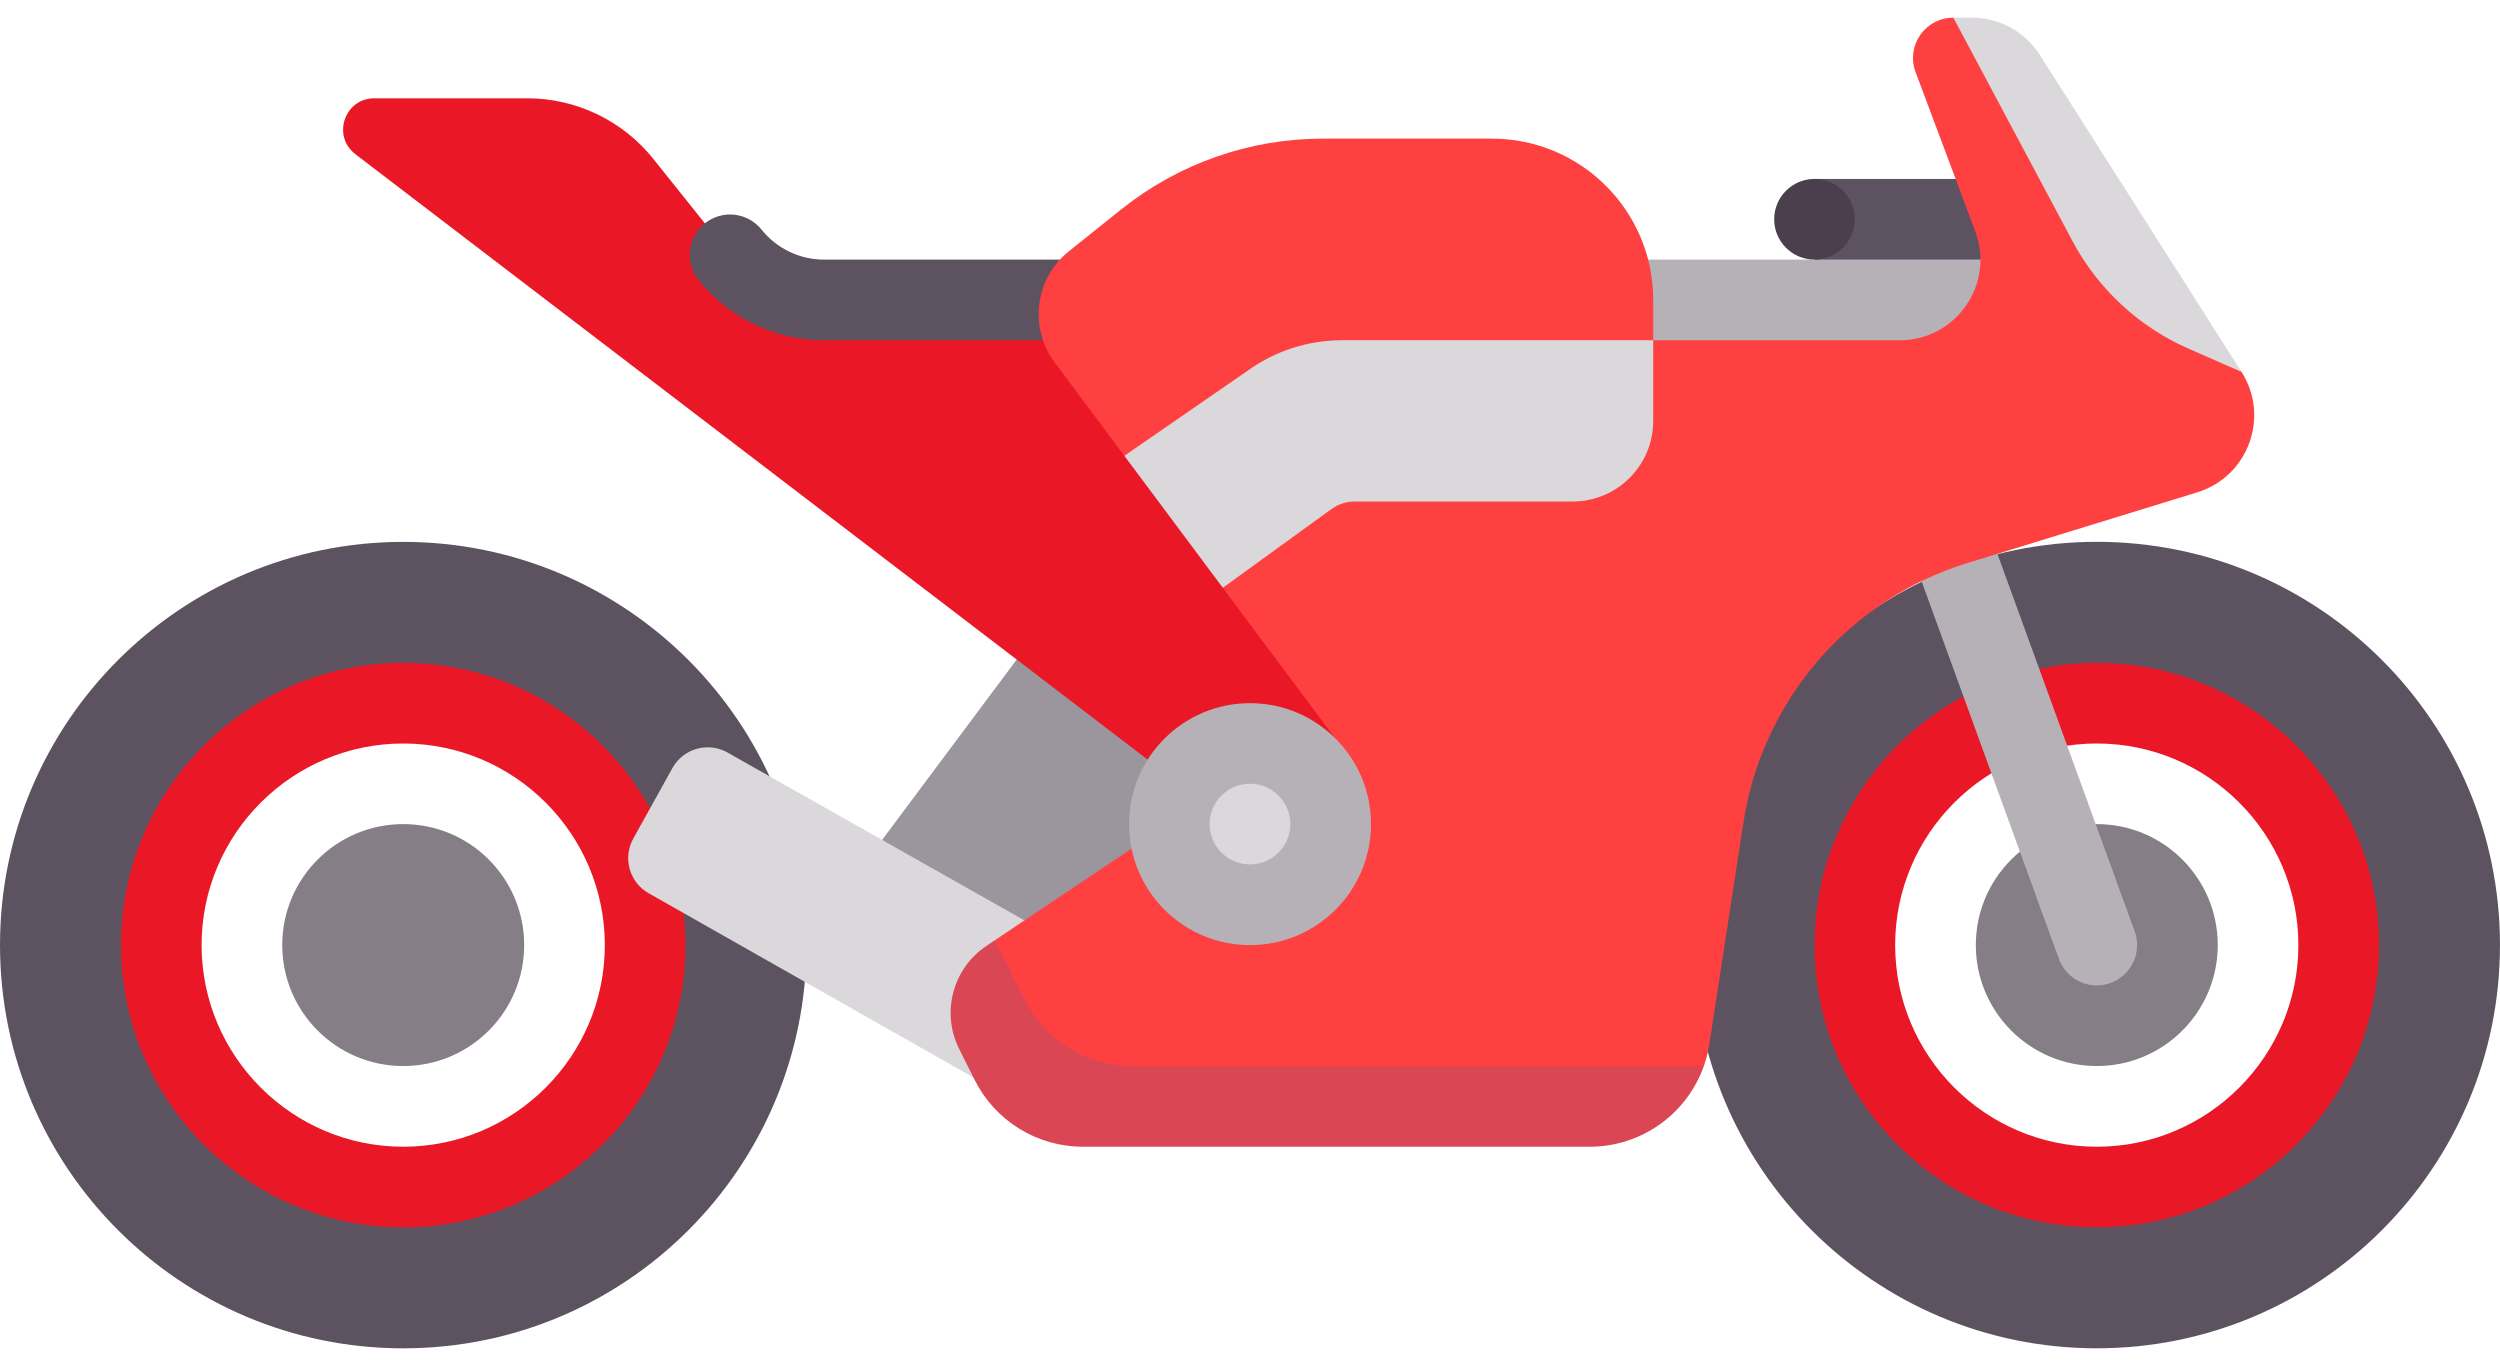 <svg width="97" height="53" viewBox="0 0 97 53" fill="none" xmlns="http://www.w3.org/2000/svg">
<path d="M70.403 6.943V10.073L78.226 12.165V6.943H70.403Z" fill="#5D5360"/>
<path d="M59.451 10.072H78.225V14.766H59.451V10.072Z" fill="#B6B1B7"/>
<path d="M81.354 21.023C72.714 21.023 65.709 28.028 65.709 36.669C65.709 45.309 72.714 52.314 81.354 52.314C89.995 52.314 96.999 45.309 96.999 36.669C96.999 28.028 89.995 21.023 81.354 21.023ZM81.354 46.056C76.17 46.056 71.967 41.853 71.967 36.669C71.967 31.484 76.17 27.282 81.354 27.282C86.539 27.282 90.741 31.484 90.741 36.669C90.741 41.853 86.539 46.056 81.354 46.056Z" fill="#5D5360"/>
<path d="M81.355 47.622C75.317 47.622 70.403 42.709 70.403 36.67C70.403 30.631 75.317 25.719 81.355 25.719C87.393 25.719 92.306 30.631 92.306 36.67C92.306 42.709 87.393 47.622 81.355 47.622ZM81.355 28.848C77.042 28.848 73.532 32.357 73.532 36.67C73.532 40.983 77.042 44.493 81.355 44.493C85.668 44.493 89.177 40.983 89.177 36.67C89.178 32.357 85.668 28.848 81.355 28.848Z" fill="#EA1827"/>
<path d="M81.356 41.362C83.948 41.362 86.049 39.26 86.049 36.668C86.049 34.076 83.948 31.975 81.356 31.975C78.763 31.975 76.662 34.076 76.662 36.668C76.662 39.26 78.763 41.362 81.356 41.362Z" fill="#857E87"/>
<path d="M81.355 38.234C81.034 38.234 80.72 38.135 80.457 37.95C80.195 37.766 79.995 37.505 79.885 37.203L73.124 18.612C72.828 17.8 73.248 16.902 74.059 16.606C74.252 16.536 74.457 16.504 74.663 16.513C74.868 16.522 75.07 16.572 75.256 16.659C75.442 16.745 75.609 16.868 75.748 17.02C75.886 17.171 75.994 17.349 76.064 17.542L82.825 36.134C83.121 36.946 82.701 37.843 81.89 38.139C81.712 38.203 81.532 38.234 81.355 38.234Z" fill="#B6B1B7"/>
<path d="M32.515 34.879L41.083 23.4L50.26 32.758L42.329 37.171L32.515 34.879Z" fill="#9B959D"/>
<path d="M43.807 11.637H31.982C31.278 11.637 30.583 11.479 29.949 11.174C29.314 10.869 28.756 10.425 28.317 9.875L25.347 6.163C24.761 5.43 24.017 4.839 23.171 4.432C22.325 4.026 21.399 3.814 20.46 3.814H14.523C13.367 3.814 12.871 5.281 13.79 5.983L55.736 38.038V28.456L43.807 11.637Z" fill="#EA1827"/>
<path d="M43.806 13.202H31.981C30.07 13.202 28.29 12.346 27.095 10.853C26.84 10.528 26.724 10.116 26.772 9.707C26.82 9.297 27.027 8.922 27.349 8.665C27.671 8.407 28.082 8.287 28.492 8.331C28.903 8.375 29.279 8.579 29.54 8.899C29.831 9.266 30.203 9.562 30.626 9.766C31.049 9.969 31.512 10.074 31.981 10.073H43.806C44.671 10.073 45.371 10.774 45.371 11.637C45.371 12.501 44.671 13.202 43.806 13.202ZM15.645 21.025C7.005 21.025 0 28.029 0 36.67C0 45.31 7.005 52.315 15.645 52.315C24.286 52.315 31.291 45.31 31.291 36.67C31.29 28.029 24.286 21.025 15.645 21.025ZM15.645 46.057C10.461 46.057 6.258 41.854 6.258 36.67C6.258 31.485 10.461 27.283 15.645 27.283C20.83 27.283 25.032 31.485 25.032 36.67C25.032 41.854 20.83 46.057 15.645 46.057Z" fill="#5D5360"/>
<path d="M15.645 47.622C9.607 47.622 4.693 42.709 4.693 36.67C4.693 30.631 9.607 25.719 15.645 25.719C21.683 25.719 26.596 30.631 26.596 36.67C26.596 42.709 21.683 47.622 15.645 47.622ZM15.645 28.848C11.332 28.848 7.822 32.357 7.822 36.67C7.822 40.983 11.332 44.493 15.645 44.493C19.958 44.493 23.467 40.983 23.467 36.67C23.467 32.357 19.958 28.848 15.645 28.848Z" fill="#EA1827"/>
<path d="M15.645 41.362C18.237 41.362 20.338 39.26 20.338 36.668C20.338 34.076 18.237 31.975 15.645 31.975C13.053 31.975 10.951 34.076 10.951 36.668C10.951 39.26 13.053 41.362 15.645 41.362Z" fill="#857E87"/>
<path d="M28.218 29.193C27.855 28.991 27.427 28.942 27.028 29.056C26.629 29.17 26.292 29.438 26.09 29.801L24.571 32.537C24.369 32.9 24.32 33.327 24.434 33.726C24.548 34.125 24.816 34.463 25.179 34.664L40.433 43.318L42.329 37.17L28.218 29.193Z" fill="#DAD8DB"/>
<path d="M86.973 14.432L75.79 0.686C74.697 0.686 73.941 1.777 74.325 2.799L76.64 8.974C77.407 11.02 75.895 13.202 73.71 13.202H64.145V11.637C64.145 8.181 61.343 5.379 57.887 5.379H51.326C48.484 5.379 45.727 6.346 43.507 8.122L41.475 9.747C40.158 10.801 39.913 12.71 40.922 14.062L43.626 17.686L47.869 18.985L47.446 22.807L52.089 29.031L48.239 30.02L38.605 36.478L40.038 42.919H63.34L66.109 41.363C66.206 41.087 66.278 40.802 66.322 40.512L67.646 31.906C68.004 29.582 69.008 27.406 70.545 25.627C72.082 23.848 74.089 22.538 76.336 21.846L85.254 19.102C87.228 18.495 88.082 16.175 86.973 14.432Z" fill="#FF4040"/>
<path d="M48.5 36.67C51.092 36.67 53.194 34.569 53.194 31.977C53.194 29.385 51.092 27.283 48.5 27.283C45.908 27.283 43.807 29.385 43.807 31.977C43.807 34.569 45.908 36.67 48.5 36.67Z" fill="#B6B1B7"/>
<path d="M79.148 2.135C78.866 1.691 78.475 1.325 78.014 1.072C77.553 0.818 77.035 0.686 76.508 0.686H75.79L80.411 9.352C81.402 11.212 82.992 12.684 84.922 13.532L86.974 14.432L79.148 2.135Z" fill="#DAD8DB"/>
<path d="M70.402 10.072C71.266 10.072 71.967 9.372 71.967 8.508C71.967 7.644 71.266 6.943 70.402 6.943C69.538 6.943 68.838 7.644 68.838 8.508C68.838 9.372 69.538 10.072 70.402 10.072Z" fill="#4B3F4E"/>
<path d="M48.432 14.367L43.625 17.686L47.445 22.806L51.661 19.751C51.923 19.561 52.237 19.459 52.56 19.459H61.016C62.744 19.459 64.145 18.058 64.145 16.33V13.201H52.069C50.765 13.201 49.493 13.609 48.432 14.367Z" fill="#DAD8DB"/>
<path d="M43.947 41.364C43.076 41.364 42.221 41.121 41.48 40.663C40.738 40.205 40.139 39.549 39.749 38.769L38.604 36.478L38.272 36.701C36.964 37.578 36.511 39.29 37.215 40.699L37.815 41.898C38.205 42.678 38.804 43.334 39.545 43.792C40.287 44.25 41.141 44.493 42.013 44.493H61.682C63.701 44.493 65.457 43.209 66.108 41.364H43.947Z" fill="#DB4655"/>
<path d="M48.5 33.539C49.364 33.539 50.065 32.839 50.065 31.975C50.065 31.111 49.364 30.41 48.5 30.41C47.636 30.41 46.935 31.111 46.935 31.975C46.935 32.839 47.636 33.539 48.5 33.539Z" fill="#DAD8DB"/>
</svg>
